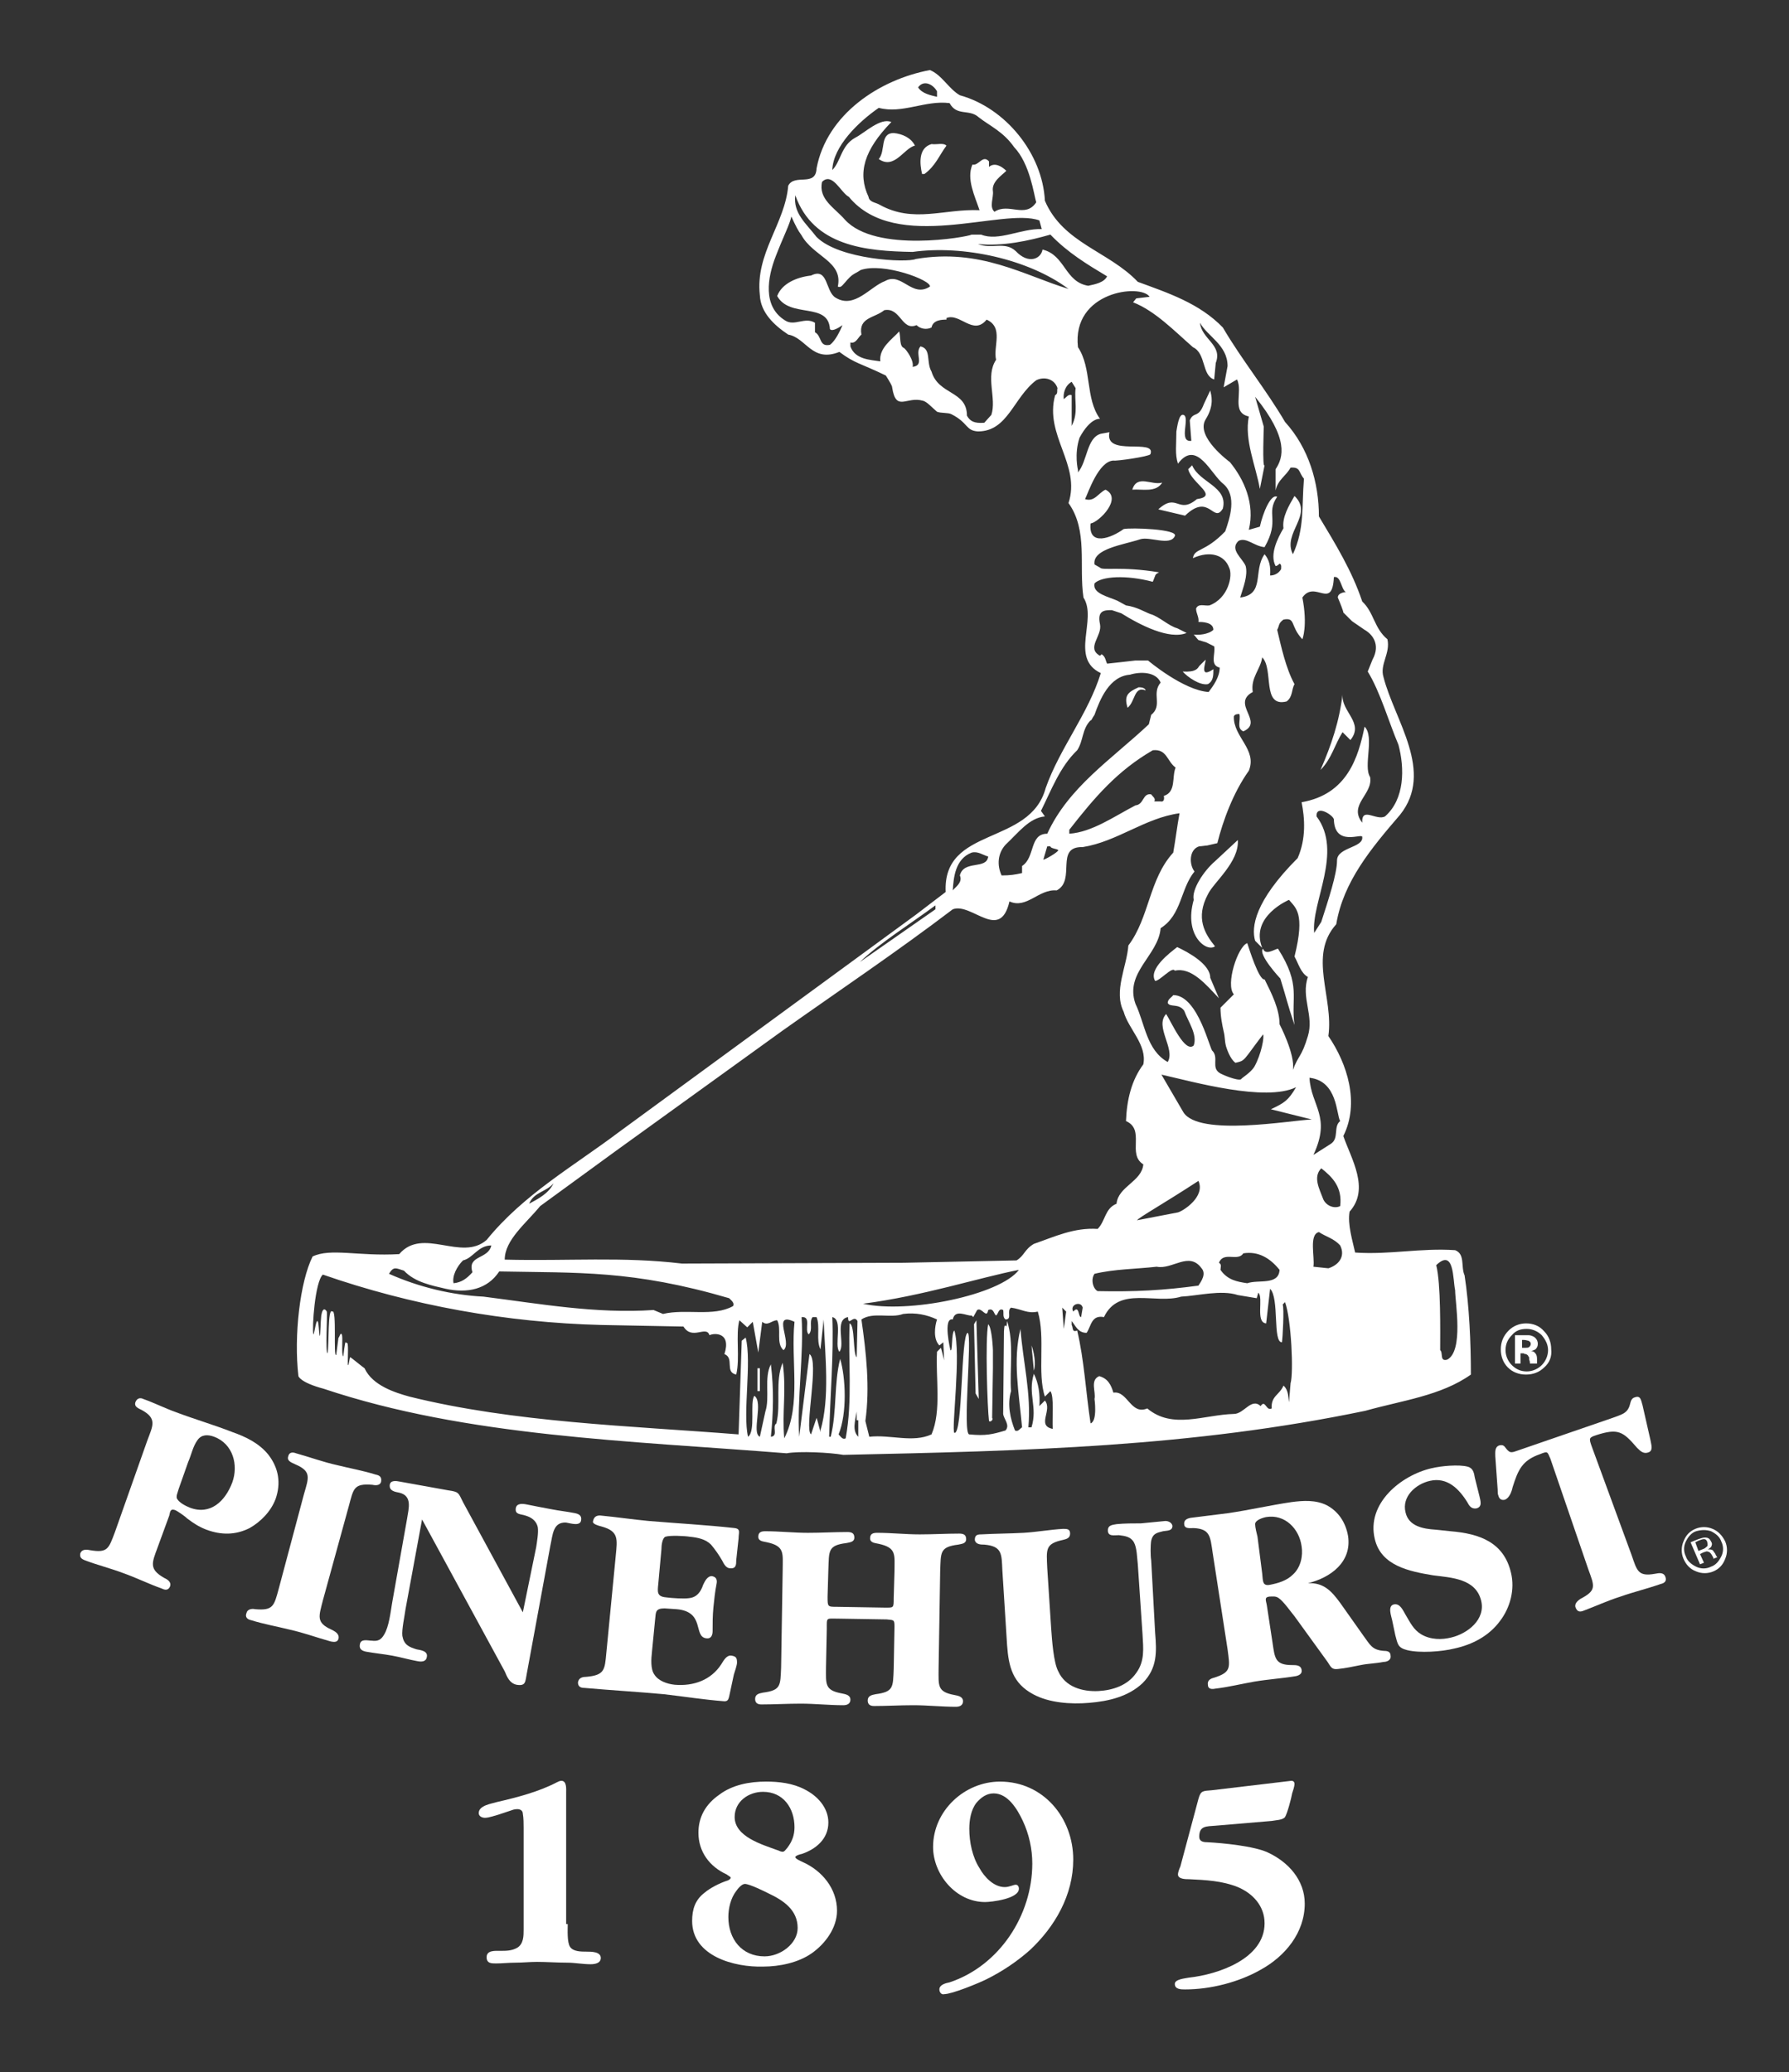 <?xml version="1.0" encoding="UTF-8"?> <!-- Generator: Adobe Illustrator 26.3.1, SVG Export Plug-In . SVG Version: 6.00 Build 0) --> <svg xmlns="http://www.w3.org/2000/svg" xmlns:xlink="http://www.w3.org/1999/xlink" version="1.1" id="Layer_1" x="0px" y="0px" viewBox="0 0 227.2 263.2" style="enable-background:new 0 0 227.2 263.2;" xml:space="preserve"><rect x="0" y="0" width="227.2" height="263.2" fill="#333333" stroke="none"/> <style type="text/css"> .st0{fill:#FFFFFF;} </style> <g> <path class="st0" d="M18.7,183c0.7-1.9,1.3-2.8-0.7-3.9c-0.4-0.2-1-0.4-0.8-1c0.2-0.5,0.6-0.6,1-0.4c1.4,0.5,2.8,1.2,4.2,1.7 c2.4,0.9,4.8,1.6,7.1,2.5c1.7,0.6,3.4,1.4,4.6,2.9c1.3,1.7,1.6,3.6,0.9,5.6c-0.6,1.6-1.9,2.9-3.3,3.7c-1.8,0.9-3.6,0.9-5.5,0.2 c-1-0.4-1.6-0.8-2.4-1.4c-0.3-0.3-1.3-1-1.6-1.1c-0.6-0.2-0.6,0.3-0.7,0.7l-1.5,4.1c-0.7,1.9-1.1,2.7,0.8,3.8 c0.4,0.2,1,0.5,0.8,1.1c-0.2,0.5-0.6,0.5-1,0.3c-1.7-0.6-3.3-1.4-5-2c-1.6-0.6-3.2-1-4.8-1.6c-0.5-0.2-0.7-0.4-0.6-0.9 c0.2-0.5,0.7-0.5,1.2-0.4c2.3,0.4,2.4-0.2,3.2-2.3L18.7,183z M22.7,189.1c-0.1,0.4-0.4,1-0.2,1.3c0.3,0.5,1.1,0.9,1.6,1.1 c2.6,1,4.5-0.8,5.4-3.2c0.8-2.2,0.1-4.9-2.3-5.8c-0.8-0.3-1.6-0.3-2.1,0.4c-0.6,0.8-0.8,1.9-1.2,2.8L22.7,189.1z"></path> <path class="st0" d="M41,203.3c-0.5,2-0.9,2.8,1.1,3.7c0.4,0.2,1,0.5,0.9,1.1c-0.1,0.5-0.5,0.5-1,0.4c-1.8-0.5-3.4-1.1-5.2-1.5 c-1.6-0.4-3.3-0.7-4.9-1.2c-0.5-0.1-0.8-0.4-0.6-0.9c0.1-0.5,0.7-0.6,1.1-0.5c2.3,0.2,2.4-0.4,3-2.6l3.2-12c0.6-2.1,1-2.9-1.1-3.8 c-0.4-0.2-1.1-0.4-0.9-1c0.1-0.5,0.5-0.6,1-0.4c1.8,0.5,3.4,1.1,5.2,1.5c1.6,0.4,3.3,0.7,4.9,1.2c0.5,0.1,0.8,0.3,0.7,0.9 c-0.1,0.5-0.7,0.5-1.1,0.4c-2.4-0.2-2.4,0.5-3,2.7L41,203.3z"></path> <path class="st0" d="M68.1,196.5c0.1-0.7,0.3-1.8,0.2-2.5c-0.2-0.9-0.9-1.3-1.6-1.5c-0.6-0.2-1.3-0.1-1.2-0.9 c0.1-0.7,0.9-0.6,1.4-0.5c1,0.2,2,0.4,3.1,0.6c1,0.2,2,0.3,3,0.5c0.5,0.1,0.9,0.3,0.8,0.9c-0.1,0.8-1.3,0.4-1.9,0.3 c-1.7-0.1-1.7,1.6-2,2.9l-3,16.3c-0.2,1-0.1,1.6-1.3,1.4c-0.9-0.2-1.2-1-1.5-1.7L53.6,193l-2.1,11.4c-0.1,0.8-0.5,2.6-0.4,3.4 c0.2,1.1,0.8,1.4,1.8,1.7c0.5,0.1,1.5,0.2,1.3,1c-0.1,0.6-0.7,0.6-1.2,0.5c-1.1-0.2-2.1-0.5-3.2-0.7c-1.1-0.2-2.2-0.3-3.3-0.5 c-0.5-0.1-0.9-0.3-0.8-0.9c0.1-0.8,1-0.5,1.5-0.5c0.8,0.1,1.2-0.1,1.6-0.8c0.6-1,0.8-2.8,1-4l1.9-10.7c0.2-1.3,0.7-2.9-1-3.3 c-0.5-0.1-1.3-0.2-1.2-1c0.1-0.6,0.8-0.5,1.3-0.4l6.1,1.1c1.4,0.2,1.3,0.3,1.9,1.5l7.6,14L68.1,196.5z"></path> <path class="st0" d="M83.6,201.2c-0.1,1-0.2,1.6,1,1.7c0.7,0.1,2.3,0.2,2.9,0.1c1-0.1,1.5-0.8,1.8-1.7c0.2-0.4,0.5-1.1,1.1-1.1 c0.6,0.1,0.7,0.5,0.6,1c-0.2,1-0.3,2-0.4,3c-0.1,1-0.1,2-0.1,3c0,0.5-0.2,1-0.8,0.9c-1.7-0.2-0.1-3.4-3.8-3.7l-1.5-0.1 c-1.2,0-1.1,0.5-1.2,1.4l-0.4,4.1c-0.1,0.9-0.2,2.2,0.3,2.9c0.5,0.8,1.6,1.2,2.6,1.3c2.4,0.2,4.6-0.6,5.9-2.6 c0.3-0.5,0.7-1.2,1.3-1.1c0.6,0.1,0.7,0.3,0.7,0.9c0,0.3-0.3,1.2-0.4,1.5l-0.6,2.8c-0.1,0.4-0.2,0.6-0.6,0.6 c-2.6-0.2-5.1-0.6-7.7-0.9c-3.3-0.3-6.7-0.5-10.1-0.8c-0.5,0-0.8-0.2-0.8-0.7c0.1-0.6,0.6-0.7,1-0.7c2.4-0.2,2.4-0.9,2.6-3 l1.2-12.4c0.2-2.1,0.4-3.1-1.8-3.7c-0.4-0.1-1.1-0.3-1.1-0.6c0.1-0.6,0.4-0.8,0.9-0.8c2.1,0.2,4.1,0.5,6.2,0.7 c3.6,0.3,7.3,0.5,10.9,0.9c0.8,0.1,0.5,0.6,0.5,1.3l-0.3,2.8c0,0.5,0,1.1-0.8,1c-0.5,0-0.8-0.6-1-1c-0.4-0.7-0.9-1.4-1.4-2 c-0.7-0.7-1.7-0.9-2.7-1c-0.6-0.1-2.5-0.2-3.1,0c-0.4,0.2-0.5,1.1-0.5,1.6L83.6,201.2z"></path> <path class="st0" d="M112.3,204.2c1.2,0,1.2,0.1,1.2-1.2l0.1-3.4c0-2.1,0.3-3-2-3.5c-0.4-0.1-1.1-0.1-1.1-0.7 c0-0.6,0.4-0.7,0.9-0.7c1.8,0,3.6,0.2,5.4,0.2c1.7,0,3.4-0.1,5-0.1c0.5,0,0.9,0.1,0.9,0.7c0,0.6-0.6,0.6-1,0.7 c-2.4,0.3-2.2,1-2.3,3.4l-0.2,12.4c0,2.1-0.2,2.9,2,3.3c0.5,0.1,1.1,0.2,1.1,0.8c0,0.5-0.4,0.7-0.9,0.7c-1.8,0-3.6-0.2-5.4-0.2 c-1.7,0-3.4,0.1-5,0.1c-0.5,0-0.8-0.2-0.8-0.7c0-0.6,0.5-0.7,1-0.8c2.3-0.3,2.2-0.9,2.3-3.2l0.1-5.4c0-0.9-0.1-0.8-1-0.9l-6.2-0.1 c-1.5,0-1.4-0.2-1.4,1.3l-0.1,4.9c0,2.1-0.2,2.9,2,3.3c0.5,0.1,1.1,0.2,1.1,0.8c0,0.5-0.4,0.7-0.9,0.7c-1.8,0-3.6-0.2-5.4-0.2 c-1.7,0-3.4,0.1-5,0.1c-0.5,0-0.8-0.2-0.8-0.7c0-0.6,0.5-0.7,1-0.8c2.3-0.3,2.2-0.9,2.3-3.2l0.2-12.4c0-2.1,0.3-3-2-3.5 c-0.4-0.1-1.1-0.1-1.1-0.7c0-0.6,0.4-0.7,0.9-0.7c1.8,0,3.6,0.2,5.4,0.2c1.7,0,3.4-0.1,5-0.1c0.5,0,0.9,0.1,0.9,0.7 c0,0.6-0.6,0.6-1,0.7c-2.4,0.3-2.2,1-2.3,3.4l-0.1,3.4c0,1.3,0,1.3,1.2,1.3L112.3,204.2z"></path> <path class="st0" d="M146.7,207.4c0.2,2.4,0.3,4.5-1.6,6.4c-1.8,1.7-4.3,2.3-6.8,2.5c-2.3,0.2-5.1,0-7.1-1.1 c-2.6-1.4-3.1-3.5-3.3-6.2l-0.6-9.5c-0.1-2.1,0-3.1-2.3-3.3c-0.4,0-1.1,0-1.2-0.6c0-0.6,0.3-0.7,0.8-0.7c1.8-0.1,3.6-0.1,5.4-0.2 c1.7-0.1,3.3-0.4,5-0.5c0.5,0,0.9,0,0.9,0.6c0,0.6-0.5,0.7-0.9,0.8c-2.3,0.5-2.1,1.2-2,3.6l0.5,7.7c0.1,1.4,0.3,4.3,0.9,5.4 c0.9,2,3.1,2.6,5.1,2.5c1.8-0.1,3.7-0.7,4.8-2.3c1.1-1.5,0.9-3.1,0.8-4.9l-0.6-8.9c-0.1-0.8-0.1-2.1-0.5-2.8 c-0.4-0.7-1.1-0.8-1.9-0.9c-0.6,0-1.4,0.2-1.4-0.6c0-0.7,0.6-0.7,1.1-0.8c1-0.1,2.1-0.1,3.1-0.1c1-0.1,2.1-0.2,3.1-0.3 c0.4,0,0.8,0.2,0.9,0.6c0,0.7-0.7,0.6-1.2,0.7c-0.8,0.2-1.3,0.3-1.5,1.2c-0.1,0.6-0.1,1.9,0,2.5L146.7,207.4z"></path> <path class="st0" d="M173.1,207.7c0.9,1.2,1.1,1.9,2.7,2c0.4,0,0.8,0.1,0.8,0.6c0.1,0.6-0.5,0.8-0.9,0.8c-1,0.2-1.9,0.2-2.9,0.4 c-1,0.2-1.9,0.4-2.9,0.5c-0.8,0.1-0.9-0.3-1.3-0.9l-4.2-5.8c-0.5-0.6-1.4-1.9-2-2.3c-0.4-0.3-0.8-0.2-1.2-0.2 c-0.7,0.1-0.4,0.5-0.3,1.2l0.7,4.6c0.3,2,0.3,2.9,2.5,2.9c0.5,0,1.1,0,1.2,0.6c0.1,0.5-0.3,0.7-0.7,0.8c-1.8,0.3-3.5,0.4-5.3,0.7 c-1.7,0.3-3.3,0.7-5,0.9c-0.5,0.1-0.9,0-0.9-0.5c-0.1-0.6,0.4-0.8,0.8-0.9c2.2-0.7,2-1.3,1.7-3.6l-1.9-12.3c-0.3-2-0.3-3-2.4-3.1 c-0.5,0-1.1,0.1-1.2-0.4c-0.1-0.6,0.3-0.8,0.8-0.9c1.6-0.2,3.2-0.4,4.8-0.6c2.7-0.4,5.3-1,8-1.4c1.5-0.2,3.1-0.3,4.5,0.4 c1.5,0.8,2.4,2.2,2.7,3.9c0.5,3.3-2.2,5.3-5.1,6c2-0.1,3,1,4.1,2.5L173.1,207.7z M160.3,199.9c0.1,0.9,0,1.6,1,1.4 c1-0.2,2.1-0.5,2.9-1.3c1-0.9,1.3-2.4,1.1-3.6c-0.3-2.2-2.1-4.1-4.5-3.7c-0.5,0.1-1.4,0.4-1.4,0.9c0,0.4,0.2,1.2,0.3,1.6 L160.3,199.9z"></path> <path class="st0" d="M187.9,190.1c0.1,0.5,0.4,1.3-0.4,1.5c-0.6,0.1-0.9-0.3-1.1-0.7c-1.1-1.8-2.6-3.3-4.8-2.8 c-1.8,0.4-3.6,2-3.1,4c0.4,1.8,2.3,2.1,3.8,2.2l1.9,0.2c3.7,0.3,6.8,1.4,7.7,5.3c0.5,2.1-0.1,4.4-1.4,6.1c-1.4,1.9-3.5,3-5.8,3.5 c-1.6,0.4-4.4,0.6-6,0.2c-1.2-0.3-1.2-0.8-1.5-1.9l-0.4-1.9c-0.1-0.5-0.6-1.8,0.2-2c0.8-0.2,1.2,0.8,1.5,1.3c0.6,1,1,1.9,2,2.5 c1.2,0.7,2.6,0.7,3.8,0.4c2.1-0.5,4.4-2.3,3.8-4.7c-0.7-2.8-3.8-2.9-6.1-3.2c-3-0.5-6.6-1.2-7.4-4.6c-1.1-4.5,3.3-8.1,7.2-9 c1.2-0.3,3.5-0.5,4.6-0.2c0.7,0.2,0.8,0.8,0.9,1.4L187.9,190.1z"></path> <path class="st0" d="M207.2,197.5c0.7,2,0.8,2.8,3,2.4c0.5-0.1,1.1-0.2,1.3,0.4c0.2,0.5-0.1,0.8-0.6,0.9c-1.7,0.6-3.4,1-5.1,1.6 c-1.6,0.5-3.1,1.2-4.7,1.8c-0.5,0.2-0.8,0.1-1-0.4c-0.2-0.5,0.3-0.9,0.6-1.1c2.1-1.1,1.8-1.6,1-3.8l-4.8-14c-0.4-0.9-0.3-1-1.3-0.6 c-2.3,0.8-2.8,2-3.5,4.2c-0.1,0.5-0.4,1.4-1,1.6c-0.4,0.1-0.7-0.1-0.8-0.5c-0.1-0.2-0.1-0.5-0.1-0.8l-0.3-4.2 c0-0.5-0.1-1.2,0.5-1.4c0.4-0.1,0.6,0,0.8,0.3c0.6,0.8,0.8,0.6,1.7,0.3l11.9-4.1c1-0.4,1.9-0.5,2.2-1.7c0.1-0.4,0.2-0.8,0.6-0.9 c0.8-0.3,0.8,0.4,1,1l1,4.4c0.1,0.6,0.4,1.4-0.3,1.6c-0.6,0.2-1-0.2-1.4-0.6c-1.8-2.1-2.4-2.5-5.2-1.6c-0.9,0.3-0.9,0.4-0.6,1.3 L207.2,197.5z"></path> <path class="st0" d="M217.3,194.5c0.6,0.3,1.1,0.7,1.3,1.3c0.3,0.6,0.3,1.3,0,1.9c-0.3,0.6-0.7,1.1-1.3,1.3c-0.6,0.3-1.3,0.3-1.9,0 c-0.6-0.3-1.1-0.7-1.3-1.3c-0.3-0.6-0.3-1.3,0-1.9c0.3-0.6,0.7-1.1,1.3-1.3C216.1,194.3,216.7,194.3,217.3,194.5z M217.5,194.2 c-0.7-0.3-1.5-0.3-2.2,0c-0.7,0.3-1.2,0.8-1.5,1.6c-0.3,0.7-0.3,1.5,0,2.2c0.3,0.7,0.8,1.3,1.6,1.6c0.7,0.3,1.5,0.3,2.2,0 c0.7-0.3,1.2-0.8,1.5-1.6c0.3-0.7,0.3-1.5,0-2.2C218.7,195,218.2,194.5,217.5,194.2z M216.7,196.5c-0.1,0.1-0.2,0.2-0.5,0.3 l-0.5,0.2l-0.4-1.1l0.4-0.2c0.3-0.1,0.5-0.2,0.7-0.2c0.2,0,0.3,0.1,0.4,0.3C216.9,196.2,216.9,196.4,216.7,196.5z M215.9,198.7 l0.5-0.2l-0.5-1.1l0.4-0.2c0.3-0.1,0.5-0.2,0.6-0.1c0.2,0,0.4,0.2,0.6,0.6l0.1,0.2l0,0.1c0,0,0,0,0,0c0,0,0,0,0,0l0.5-0.2l0,0 c0,0-0.1-0.1-0.1-0.1c0-0.1-0.1-0.1-0.1-0.2l-0.1-0.2c-0.1-0.1-0.2-0.3-0.3-0.4c-0.2-0.1-0.4-0.1-0.6-0.1c0.2-0.1,0.3-0.2,0.4-0.3 c0.1-0.2,0.2-0.4,0-0.7c-0.2-0.4-0.4-0.5-0.8-0.5c-0.2,0-0.5,0.1-0.8,0.2l-1,0.4L215.9,198.7z"></path> <path class="st0" d="M72.1,244.4c0,0.7-0.1,2.3,0.3,2.9c0.4,0.6,1.4,0.6,2.1,0.6c0.6,0,1.8,0,1.8,0.8c0,0.7-0.8,0.8-1.3,0.8 c-1,0-2-0.2-3-0.2c-1.3,0-2.6-0.1-3.8-0.1c-0.9,0-1.8,0.1-2.7,0.1c-0.9,0-1.7,0.1-2.5,0.1c-0.6,0-1.2,0-1.2-0.8 c0-0.9,1.1-0.8,1.7-0.8c0.8,0,1.5,0,2.2-0.4c0.8-0.5,0.8-1.5,0.8-2.3v-12.9c0-0.5,0-1.3-0.1-1.8c0-0.4-0.3-0.6-0.7-0.6 c-0.4,0-0.6,0.1-0.9,0.2l-1.5,0.5c-0.4,0.1-1.2,0.4-1.7,0.4c-0.4,0-0.8-0.2-0.8-0.6c0-1,1.7-1.2,2.3-1.4c2.6-0.6,5.3-1.3,7.6-2.5 c0.2-0.1,0.4-0.2,0.6-0.2c0.7,0,0.6,1.1,0.6,1.5V244.4z"></path> <path class="st0" d="M87.9,244c0-1.5,0.4-2.7,1.6-3.6c0.7-0.6,1.9-1.2,2.8-1.5c0.1,0,0.5-0.2,0.5-0.4c0-0.1-0.4-0.3-0.5-0.4 c-2.2-1-3.6-2.9-3.6-5.3c0-2,0.9-3.6,2.6-4.8c1.7-1.3,3.9-1.7,6-1.7c1.6,0,3.4,0.2,4.9,1c1.6,0.8,3,2.3,3,4.2c0,2.1-1.6,3.4-3.4,4 c-0.1,0-0.8,0.2-0.8,0.4c0,0.2,0.7,0.5,0.9,0.6c2.5,1.1,4.4,3.4,4.4,6.2c0,2.2-1.5,4.2-3.2,5.4c-1.7,1.2-4.1,1.7-6.2,1.7 C93.3,249.9,87.9,248.5,87.9,244z M101.3,244.9c0-2.3-1.8-3.5-3.7-4.4c-0.4-0.2-2.4-1.2-3-1.2c-0.4,0-0.9,0.6-1.1,0.9 c-0.7,0.9-1,2.2-1,3.3c0,2.8,1.7,5,4.6,5C99.1,248.5,101.3,246.9,101.3,244.9z M100,234.7c0.6-0.8,0.9-1.6,0.9-2.6 c0-2.4-1.4-4.5-4-4.5c-1.8,0-3.6,1.2-3.6,3.2c0,2.5,3.5,3.5,5.4,4.2c0.1,0,0.4,0.2,0.6,0.2C99.6,235.3,99.8,234.9,100,234.7z"></path> <path class="st0" d="M119.3,252.7c0-0.6,0.8-0.8,1.3-0.9c6.3-2.1,10.5-8.5,10.5-15.1c0-1.8-0.4-3.7-1.2-5.4 c-0.7-1.5-1.9-3.5-3.7-3.5c-0.9,0-1.6,0.5-2.2,1.2c-0.7,0.9-0.9,2.2-0.9,3.3c0,1.7,0.4,3.6,1.3,5c0.6,1.1,1.8,2.4,3.2,2.4 c0.6,0,1.1-0.3,1.4-0.3c0.3,0,0.4,0.3,0.4,0.5c0,1.3-3.5,1.7-4.3,1.7c-3.7,0-6.6-3.5-6.6-7c0-4.6,4-8.3,8.5-8.3 c5.5,0,9.3,4.6,9.3,9.9c0,4.5-2.3,8.5-5.5,11.5c-1.7,1.5-3.5,2.7-5.5,3.7c-1,0.5-4.4,1.9-5.4,1.9 C119.6,253.4,119.3,253.1,119.3,252.7z"></path> <path class="st0" d="M154.4,231.9c-1.2,0.1-2.1,0-2.1,1.4c0,0.6,0.5,0.7,1,0.7c2,0.1,6,0.5,7.7,1.3c2.6,1.2,4.7,3.5,4.7,6.5 c0,3.7-2.5,6.7-5.6,8.4c-2.8,1.6-6.4,2.5-9.6,2.5c-0.5,0-1.3,0-1.3-0.7c0-0.6,1.3-0.7,1.8-0.8c3.7-0.4,9.6-2.4,9.6-6.9 c0-2.2-1.5-3.8-3.4-4.6c-2-0.8-4.1-0.9-6.2-1c-0.4,0-1.4,0-1.4-0.6c0-0.3,0.2-0.8,0.3-1l2.3-8.6c0.3-1.1,0.6-1,1.7-1.1l10.1-1.2 c0.3,0,0.4,0.2,0.4,0.4c0,0.3-0.2,0.9-0.3,1.2c-0.1,0.6-0.6,2.5-0.9,3c-0.3,0.4-1.2,0.4-1.7,0.5L154.4,231.9z"></path> <g> <path class="st0" d="M111.6,20.2c2,1.4,3.2-1.4,4.6-1.7c-0.5-1-1.6-1.5-2.7-1.6C111.7,16.9,112.5,19.2,111.6,20.2z"></path> <path class="st0" d="M117.4,22.1c1.4-1,1.9-2.4,2.8-3.6c-0.4-0.4-1.2-0.1-1.9-0.2c-1.7,0.5-1.5,2.5-1.2,3.8H117.4z"></path> <path class="st0" d="M154.3,109.4c-1.4,1.2-3,3.6-2.7,4.9c-1.3,4.6,1.7,6.7,2.7,5.9c-1.3-1.6-2.5-3.6-0.9-6.6 c0.7-1.5,4-4.1,3.8-6.9L154.3,109.4z"></path> <path class="st0" d="M171.5,94c1.8-2.2-1.2-3.6-1-5.8c-0.4,3.4-1.4,6.4-2.8,9.6c1.4-1.4,1.8-3.2,2.8-4.8L171.5,94z"></path> <path class="st0" d="M149.5,120.3c-0.9,0.7-3.7,2.8-2.8,4.3c0.6,0,2.2-1.9,2.5-1.3c2.1-0.5,4,1.8,5.6,3.5l-1.1-2.6 C153.7,122.5,151,121,149.5,120.3z"></path> <path class="st0" d="M164.4,130.2c-0.5-3.5,0.9-5-2.1-9.7c-0.5,0.1-1.6,0.9-1.9,0c-0.7,0.7,2.2,3.8,2.2,3.8 C163.5,127.2,163.4,127.2,164.4,130.2z"></path> <polygon class="st0" points="123.7,168.2 123.9,177 124.3,177.7 124,167.7 "></polygon> <path class="st0" d="M131.3,174.1c0.3-0.9,0-2.4-0.3-3.2L131.3,174.1z"></path> <rect x="96.2" y="173.8" class="st0" width="0.3" height="2.9"></rect> <path class="st0" d="M170.6,77.8L170.6,77.8C170.6,77.8,170.6,77.8,170.6,77.8z"></path> <path class="st0" d="M186,162c-0.5-1.1,0.1-2.7-1.2-3.2c-4.4-0.3-8.3,0.6-12.7,0.3c-0.3-1.4-1-3.6-0.7-5.2 c2.6-2.9,0.2-6.7-0.8-9.6c2.1-4.2,0.5-9.2-1.9-12.7c0.7-4.9-2.6-10.2,1-14.2c0.9-5.4,4.4-9.6,8.1-13.9c4.4-5.5-0.7-12-2.1-17.5 c-0.5-1.6,0.9-3,0.5-4.8c-1.7-1.4-1.7-3.4-3.2-4.8c-1.3-3.9-3.4-7.3-5.5-10.8c0-4.3-1.3-8.7-4.3-12c-2.4-4.1-5.5-7.9-7.9-12 c-3-3.1-7-4.4-10.8-5.8c-3.7-3.9-9.5-4.9-11.8-10.3c-0.3-6-5-11.8-10.8-13.4c-1.4-0.8-2.3-2.6-3.8-3.2 c-6.4,1.2-13.1,5.6-14.4,12.5c-0.1,2.4-2.8,0.6-3.6,2.2c-0.4,4.8-4.2,8.6-3.6,13.9c0.1,2.2,1.8,3.8,3.6,5c2.3,0.4,3,3.6,6.5,2.2 c2,1.5,2.6,1.4,5.9,3c0.5,0.8,0.8,1.3,0.8,1.5c0.5,3.2,1.8,1.1,3.9,1.7c0.5,0.1,1.2,0.9,1.8,1.4c0.5,0.2,1.4,0.1,1.8,0.3 c2.2,1.1,1.8,2.1,3.4,2.2c3.8,0,4.5-4.3,7.4-6.5c1-0.5,2.3-0.2,2.7,1c-0.1,0.3,0.1,0.7-0.3,0.9c-1.4,5.1,3.3,8.8,1.7,13.7 c2.5,3.5,1.3,8,1.9,12c1.8,2.8-1.8,7.7,2.2,9.6c-1.6,5.2-5.2,9.5-7,14.6c-2,7.4-13.1,4.8-12.7,13.2l-3.8,2.9l-37.7,27.6 c-5.7,4.3-12.1,7.9-16.8,13.7c-3.2,2.8-8.1-1.7-11.1,1.8c-5.2,0.3-8.7-0.8-11,0.3c-1.6,3.2-2.4,10.1-1.8,15.2c0,0,0.2,0.8,3.2,1.6 c18.2,6.1,38.8,6.6,58.8,8.2c1.6-0.3,5.5-0.1,7.2,0.2c23.2-0.5,44.2-1,66.3-5.6c4.6-1.3,9.6-1.9,13.4-4.6 C186.8,170.6,186.6,165.9,186,162z M170.2,142.4c-0.9,0.7-0.1,2.2-1.2,2.9l-2.2,1.4c2.3-4.9-0.3-6.2-0.5-9.8 C169.9,137.3,169.7,141.6,170.2,142.4z M170.2,153.2c-0.8,0.4-1.9-0.1-2.2-1c-0.4-1.1-1.3-2.7-0.2-3.8 C169.2,149.5,170.5,150.8,170.2,153.2z M169.8,109.3c0,1.7-1.1,5-2,7.8l-0.9,1.4c-0.4-3.9,3.7-10.3,0.3-14.8 c-0.1-1.6,2.2-0.1,2.2,0.4c0.1,3.5,3.6,1.7,3.6,2.2C173.2,107.7,169.8,107.6,169.8,109.3z M169.4,73.3c0.9-0.2,0.9,1.5,1.5,1.9 c0,0,0,0,0.1,0c-0.2,0-1.1,0.1-1.1,0.7c0.3,0.7,0.7,1.7,0.7,1.9l1.1,1.1l1.6,1.1c0.9,0.5,2.1,1.8,1,3.8l-0.6,1.5 c1.6,2.6,2.7,6.5,3.9,9.3c0.8,3,0.8,6.9-1.7,9.1c-1.1,0.6-3-1.3-2.9,0.8c-1.8-2.3,1.4-3.6,1-5.8c-0.9-1.4,0.6-5.1-0.7-6.4 c-0.8,3.9-2.2,8.6-8,9.6c0.4,2,0.6,4.6-0.5,7.1c-5.5,5.5-5.9,8.8-5.4,10.5l0.9,0.9c-1.6-4,3.4-6.1,3.4-6.1c0.8,1,2.1,1.6,0.7,7.2 c0.5,0.9,0.8,2.1,1.7,2.6c-0.9,2.6,0.8,4.9,0,7.5c-0.8,2.7-1.2,2.4-1.9,4.3c0.3-2-1.7-5.8-1.7-5.8c0-1.9-1-3.9-1.9-5.7 c-0.7,0.2-2-4-2.2-4.6c-1.2,0.4-2.8,5.3-1.7,6.5L155,128c0,1.1,0.2,2.1,0.4,3c0.2,0.8,0.1,1.1,0.3,1.9c0.1,0.3,0.5,1.6,1.2,2.1 c1.3-0.3,0.9-0.2,3.5-3.6c0.2,0.2-0.2,2.5-1.1,4.1c-0.5,0.8-1.6,1.4-1.7,1.6c-0.5,0.2-2.4-0.6-2.7-0.8c-1.1-0.7-0.1-1.9-0.9-2.8 c-0.3,0.1-1.8-7.1-5-7.1c-0.2,0.3-0.7,0.5-0.7,1c0.3,0.6,1.4,0,2.1,1c0.5,1.4,1.7,3,1.2,4.4c-1.1,1-2.8-2.9-3.5-4 c-1.5,1.6,1.2,4.4,0.2,6.1c-2.7-1.5-2.9-4.9-4.1-7.4c-1.4-4,2.9-6.1,3.2-9.6c2.7-1.7,2.5-5,4.3-7.2c-0.7-0.9-0.7-2.8,0.6-3.2 c0.3,0,0.8-0.1,1-0.1l1.3-0.3c0.7-2.8,2-6.4,4-9.2c1.1-2.7-2-4.3-1.9-6.9c0.1-0.3,0.5-0.3,0.7-0.3c0.2,0.8-0.4,1.8,0.5,2.2 c2.7-1.2-1.6-3.5,1.2-5c-0.3-1.8,1-2.9,1.2-4.4c1.5,1.5-0.1,6.4,3.1,5.6c0.8-0.6,0.6-1.5,1-2.2c-1.1-2-1.7-4.8-2.2-6.9 c0.3-0.5,0.1-0.8,0.8-1.3c1.6-0.3,0.8,0.8,2.4,2.5c0,0,0.7-1.7,0-5.3C167,73.6,169.2,77.6,169.4,73.3z M149.6,154l-5.2,1 c0.3-0.4,3.2-2,7.8-5C153.1,152,150.3,153.8,149.6,154z M152.6,161.1c0.6,0.7,0,1.6-0.4,2.2c-4.4,0.6-8.1,0.8-12.8,0.7 c-0.6-0.3-0.9-1.5-0.4-2.2c2.5-0.6,5.2-0.6,7.9-0.9C148.9,161.3,151,158.9,152.6,161.1z M133.4,29.8c2.2,2.3,4.7,3.8,7.2,5.3 c-0.4,0.8-1.5,1-2.4,1.2c-3-0.5-2.9-3.9-5.8-4.6c-0.2,1.2-1.8,1.9-3.4,0.2c-1.4-1.3-3-0.2-4.8-0.9 C127.4,31.3,130.6,30.6,133.4,29.8z M119,11.6v0.7c-0.8-0.2-1.9-0.4-2.4-1.2C117.3,10.1,118.5,10.7,119,11.6z M111.6,13.7 c3,0.8,5.9-1,9-0.6c0.9,1.7,2.5,0.7,3.7,1.8c1.4,1.1,3.1,1.8,4.5,3.8c2,2.1,2.5,6,2.8,7c-1.4,2.1-3.5,0-5.3,1.2 c-0.7-0.6-0.1-1.8-0.2-2.6c-0.2-1.2,1.1-2,1.7-2.6c-0.6-0.6-1.5-1.1-2.2-0.5v-0.7c-0.8-0.9-1.3,0.6-2.1,0.4 c-0.8,1.8,0.3,4,0.9,5.8c-4.5-0.2-8.4,1.7-12.7-0.7c-0.5-0.3-1.3-0.3-1.4-1c-1.4-3-0.6-5.9,2.9-9.5c-1.4-0.6-3.4,1.4-4.6,2 c-1.8,1-1.8,3-2.9,4.1C105.8,18.6,109,15.5,111.6,13.7z M104.4,23.1c1.3-1.3,2.4,1.4,3.4,1.9c6,7.3,19.6,1.3,24.2,3l0.3,1.1 c-2.6-0.1-5.5,1.6-7.7,0.7h-1.2c-0.5,0.3-12.2,2.4-16.1-1.9C106,26.4,103.9,25.3,104.4,23.1z M105.4,41.8c0.3,0.4,1.3-0.3,1.6-0.5 c-0.3,0.7-0.9,2-1.6,2.5c-1.4,0.3-1-1.1-1.9-1.6V41c-1.3-0.8-2.6,0.5-3.8-0.3c-2.9-1.8-2.2-5.5-1.2-8.1c1-2.6,1.8-4.1,2-5.1 c0.6,1.3,0.8,1.7,1.3,2.4c1.5,2.7,5.3,3.3,4.6,6.5c0.4,0.2,0.6-0.2,0.9-0.5c1-1.2,1.1-1,2-1.6c2.9-1,9,1.3,8.8,2.1 c-2.3,1.5-3.6-1.9-5.7-0.7c-1.9,0.7-3.9,3.6-6.3,2.1c-1.3-0.8-0.9-3.9-3.1-2.8c-1.8,0.2-3.7,1-4.3,2.6 C100.3,40.5,105.2,38.3,105.4,41.8z M126.5,45.7c-1.4,2.1,0.1,4.9-0.6,7l-0.9,1c-1.3,0.1-1.8-0.2-2.2-0.9c0-3.2-3.6-2.6-4.5-5.6 c-0.7-1.2,0-2.9-1.4-3.2c-0.8,0.9,0.6,2.4-1,2.6c0.2-0.8-0.8-2.2-1.1-2.4c-0.6-0.2-0.4-1.4-0.6-2.1c-0.9,1-2.6,2.1-2.4,3.8 c-1.2-0.2-3.2-0.2-3.8-1.9v-0.5c0.7,0.2,1-0.7,1.4-1c-0.4-2.2,1.7-2.1,2.9-3.1c2.1-0.4,2.2,2.7,4.1,1.9c0.5,0.5,1.3,0.6,1.9,0.3 c0.2-1,1.4-1,1.9-1v-0.2c1.7-0.7,3.4,2.3,5.1,0.2C127.5,41.6,126.1,44,126.5,45.7z M116.3,32.9c-1.1,0.5-9.7,0.1-12.6-2.8 c-1.3-1.7-3-3-2.7-5.3c2.3,6.5,9,7.1,14.9,7.2c6.4-0.9,14.7,0.9,19.8,4.7C130.1,35,124.5,31.5,116.3,32.9z M136.1,54.1 c0-1.3,0-2.9,0-3.9c-0.4-0.2-0.7,0.3-1,0.5c-0.1-0.6,0.1-1.7,1-2.2l0.5,0.8C136.4,50.9,137,52.4,136.1,54.1z M139.7,79.3 c-0.4-1.8,0.6-1.8,1.5-1.8l1.2,0.4c2.4,1.5,6.1,3.4,8.3,2.5l-1.2-0.6c-1.1-0.3-2.3-1.5-3.4-1.8c-0.8-0.3-1.7-0.9-3.1-1.1l-1.1-0.6 c-1.1-0.5-3.2-0.9-2.9-2.2c0.9-0.9,4-1.1,7.4-0.2c0.4-0.9,0.2-0.9,0.8-1.2c-4.8-0.8-7.2-0.2-7.5-0.6l-0.7-0.4 c-0.3-2,3.7-2.5,5.8-3.2c1.2-0.4,3.8,0.9,4.4-0.4c0.5-0.9-5.6-1.1-6.5-0.9c-1.5,1.1-4.5,2.3-4.2-0.7c1.1-0.2,4.1-3.2,1.9-4.3 c-0.9,0.4-1.4,1.6-2.6,1.2c0.4-0.8,1.7-4.8,3.6-4.9c0.3,0.1,4.5-0.5,4.7-0.8c0.8-2.1-5.9,0.4-5.2-2.8l-1.1,0.2 c-1.8,0.5-1.7,3.5-2.9,4.9v-0.3c0,0-0.5-2,0.2-4.1c1.4-2.6,2.6-2.4,2.6-2.4c-1.9-2.6-1-6.4-2.8-9.1c-0.8-7.1,8-8.1,9.1-6.4 l-1.7,0.2l-0.4,0.5c2.8,1.1,5.2,3.6,7.6,5.7c1.7,0.8,1.1,3.6,2.7,4.1l0.2-2.1c0.9-2.3-1.8-3-2-5.1c0.9,1.7,3.5,2.8,3.5,5.5 l-0.5,2.7l1.7-1c0.8,1.6-0.8,4.2,1.5,4.7c-0.6,3,0.9,6.3,1.4,9.2l0.6-3c-0.3,0.5-0.1-4.9-0.1-4.9l-1.1-3.8 c4.3,5.3,3.6,7.7,2.6,9.2l0,2.7c0.3-1.4,1.3-1.8,1.9-2.9c1.3-0.1,1,0.6,1.7,1.4c-0.3,3.7,0.1,6.3-1.4,9.6c-1.4-2.7,2.7-5,0.2-7.4 c-0.7,1.2-1.6,2.7-1.4,4.1c-0.7,1.2-1.8,3.3-1,4.8c0.2,0,0.4-0.2,0.5-0.3c0.3,0.1,0.2,0.5,0.2,0.7c-0.3,0.5-0.8,0.8-1.4,0.8 c0.1-1.1-0.1-2-0.7-2.7c-1.5,2.1,0.1,5.1-3.1,5.5c0.4-1.3,1-2.8,0.7-4c-0.4-1-2.1-2.1-0.9-3.2c1-0.5,2,0.7,3.3,0.8 c2-3.5,0.1-4.2,1.6-6.4c-0.8-0.4-1.8,2-2.2,3.8l-1.4,0.4c0.8-3.3-0.6-6.4-2.4-8.6c0,0-4.4-3.2-3.1-5.4c1.2-1.9,0.7-3.2,0.6-3.7 l-0.8,1.7c-0.7,1.9-1.3,0.9-1.8,2.1l0.2,2.6c-1.7,0.2-0.1-3-1-3.3c-0.6-0.2-0.8,1.6-0.9,2.1c0,1.7-0.2,2.9,0.2,4.1 c2.4-3.2,4.2,1.4,5.8,2.6c1.7,1.5,0.8,4.3,0.2,6c-2.6,2.7-3.9,2.1-4.1,3.4c2.2-1,4-0.4,4.6,1.2c0.5,1-0.1,3.9-2.5,4.8 c-0.6,0.1-1.4-0.3-1.7,0.4c0,0.6,0.4,1.1,0.3,1.7c0.4,0,1.9,0,1.9,1c-0.6,0.6-2,0.7-2.5,0.6c0.2,0.2,0.4,0.5,0.6,0.7l1,0.3l1,0.5 c0.2,0.9-0.6,2.4,0.7,2.7c0,1.2-0.8,2.3-1.4,3.1c-3.2-0.2-7.7-4-7.7-4h-1.6c-1.6,0.2-1.9,0.2-3.6,0.4c-0.2-0.4-0.2-0.9-0.7-1.2 l-0.2,0.2C137.9,82.3,140,80.8,139.7,79.3z M147.4,101.8h-0.8c0.2-0.4-0.2-0.6-0.4-0.9c-1.1-0.2-0.9,1.3-2,1.4 c-2.7,1.4-5.5,3.4-8.4,3.6v-0.5c3.2-4.1,6.1-7.5,10.6-10.1c1.8-0.2,1.8,1.4,2.9,2.2c-0.5,1.2,0.1,3.1-1.5,3.6 C147.9,101.5,147.8,101.9,147.4,101.8z M127.7,107.3c1.7-1.6,3-3.4,5-3.6l-0.5-0.7c1.3-2.6,2.4-5.6,4.6-7.7 c0.8-1.2,0.6-2.7,1.7-3.8c0.1,0.1,0.2-0.3,0.5-0.7c0.7-2,1.9-4.9,4.5-5.1c1.3-0.4,3.3-0.4,3.9,1c-1.2,1.4,0.3,2.9-1.2,4.1 l-0.3,1.2c-4.8,4.5-10.2,8-12.9,13.9c-2.3,0-1.5,3-3.2,4.1v0.9c-0.9,0.2-1.5,0.3-2.6,0.3C126.6,109.9,126.7,108.4,127.7,107.3z M134.4,108c-0.1,0.3-1.7,1.2-1.9,1.2l0.5-1.7h0.4C133.4,107.8,134.3,107.8,134.4,108z M123.4,108.3c0.8-0.2,1.4,0.3,2.1,0.5 c-0.2,1.7-3.1,0.4-3.6,2.4c0.4,0.9-0.6,1.5-0.9,1.9C121.1,111.5,121.3,109.1,123.4,108.3z M118.8,115v0.5l-9.6,6.7 C111.7,119.8,115.7,117.3,118.8,115z M70.3,150.3c-0.6,1.3-2,2-3.1,2.6C67.8,151.4,69.4,151.4,70.3,150.3z M68.6,153.2l9.6-7 l21.2-15.3c7.2-5.1,14.5-10,21.6-15.4c2.4-0.9,6,4.2,7.2-1c2.2,1,3.7-1.6,6-1.4c2.5-1.3-0.3-5.6,3.3-5.5c4.4-0.7,7.9-3.7,12.3-4.3 c-0.3,1.6-0.5,3.3-0.8,5c-3.1,3.4-3,8.2-5.7,11.8c-0.2,2.7-1.9,5.8-0.6,8.4c0.6,2.2,3,4.2,2.5,6.7c-1.5,2-2.1,4.5-2.2,7.2 c2.5,1.1,0.1,4.2,2.2,5.5c-0.2,2.2-3.2,2.8-3.4,5c-1.5,0.6-1.4,2.2-2.4,3.2c-3-0.2-5.5,1-8.1,1.9c-1.2,0.7-1.2,1.5-2.2,2.1 l-14.3,0.3l-28.2,0.1c-7.5-0.9-14.4-0.3-22.5-0.5C64.1,157.5,66.8,155.4,68.6,153.2z M137.5,166.1l-0.2,1.2c-0.4,0-0.2-1.6-1-0.7 C135.8,165.7,137.3,165.2,137.5,166.1z M129.4,161.3c-2.4,3.2-14.1,5.6-19.8,4.3C117.3,164.6,124.3,162.3,129.4,161.3z M58.8,160.1c1.3-0.3,1.9-1.9,3.6-1.9c-0.4,1.8-3.1,1.2-2.4,3.4c-0.7,0.8-1.4,1.3-2.4,1.4C57.4,162.1,58,160.9,58.8,160.1z M51.3,161.4c1.4,1.5,3.6,1.9,5.3,2.3c2.7,0.6,5.3,0.1,6.8-2.2c10,0.2,16.9-0.2,29.2,3.4c0.3,0.3,0.7,0.6,0.5,1 c-2.5,1.4-6,0.3-8.9,1l-1.2-0.5c-7.3,0.5-14.5-0.8-21.6-1.7c-4-0.2-8.2-1.2-12-2.9C50,160.8,50.3,161.1,51.3,161.4z M99.6,182.7 c-0.3-3.4,0.3-6-0.2-9.6c-1,2.3-0.2,5.3-0.8,7.7c-0.6,0.4,0.3,1.6-0.7,1.7c0.3-2.9,0.4-6,0-9.2c-0.9,1.7-0.1,4.2-0.7,6l-0.7,3.2 c-1.1-0.5,0.5-4.4-0.7-5.2c-0.6,0.8,0.2,4.5-0.8,5.2c-0.7-3,0.5-9.5-0.3-12.6l-0.5,0.4l-0.4,11.9c-13.9-1.1-28.5-1.5-41.8-4.8 c-1.8-0.5-4.7-1.4-5.7-3.6c-0.3-0.2-1.5-1.2-1.8-1.4c-0.1-0.1-0.2,1.1-0.3,1c-0.1-0.1,0.1-2.7-0.1-2.8c-0.3-0.1,0,0-0.2-0.1 c-0.1-0.1-0.3,1.8-0.3,1.8c-0.3-0.3,0-2.5-0.2-2.8c-0.2-0.4-0.4,0.8-0.4,0.3l-0.3,2.3c-0.4,0.4,0.1-5.9-0.5-5.5 c-0.6-0.6-0.4,4.3-0.6,5.3c-0.3-0.1,0-5-0.1-5.3c-0.1-0.2-0.5-0.7-0.7,0.5c-0.1,0.8-0.1,2.6-0.2,2.6c-0.1-0.2-0.1-1.9-0.3-1.9 c-0.2,0-0.4,1.8-0.5,1.7c-0.2-0.8,0.2-6.7,1.2-7.6c11.2,3.9,23.3,6.1,35.4,6.4l10.4,0.2c1.1,1.8,2.9-0.2,3.3,1.1 c0.6-0.3,2.8-0.4,1.9,2.4c1.3,0.5,0,2.3,1.5,2.6c0.5-2.1-0.1-5.1,0.4-6.9l1,0.9l0.7-0.7l0.7,3.9l0.5-3.9c0.7,0.6,1.2-0.2,1.9-0.2 c0.6,1.1-0.2,2.9,0.8,3.8c1.2-0.9-1.6-5,1.4-3.6C100.4,172.8,101.8,178.4,99.6,182.7z M103.7,180.1l-0.7,2.1 c-0.9-0.7,1.1-9.4-0.2-10.2l-1.3,10.5c-0.3-4.7,0.6-10.5,0.3-15.2c1.3-0.1,0.3,1.6,0.9,2.2c0.6-0.6,0-1.6,0.5-2.2h0.5 c0.5,1.2-0.1,2.9,0.5,4.1l0.4-3.8c0.2,4.8,0.8,9.9-0.4,14.1C104.3,182.5,103.9,180.6,103.7,180.1z M109,182.5 c-0.8-0.8-0.4-2-0.2-3.2l0,1.1h0.2l0-0.3V182.5z M108.8,172.4c-0.5-0.4-0.2-4.1-0.9-4.3c-0.2,4.8,0.4,9.7-0.5,14.6 c-0.4,0.2-0.6-0.2-0.9-0.5c1.1-2.7,0.9-7.2,0.2-9.6c-0.8,3.1-0.4,6.7-1.2,9.9h-0.2c0.1-4.8,0.6-10.5,0.4-15.2 c1.4,0.3,0.2,3.6,0.9,4.4c0.8-0.9-0.7-4.1,1.1-4.4c0,1.3,0.7-0.4,1.2,0.5L108.8,172.4z M119.5,171.2l-0.5,0.5 c-0.2,3.2,0.6,7.5-0.7,10.5c-2.4,1.1-5.2,0-7.9,0.3l-0.5-2c0.6-4.3,0.1-8.7-0.5-12.9c1.5-1,3.7-0.1,5.3-0.7c1.6-0.2,3,0.1,4.3,0.7 c-0.3,0.9-0.5,2.5,0.3,3.3l0.5-0.4l0.1,2.3C119.8,172.3,119.6,171.6,119.5,171.2z M132.7,177.9l-0.7,0.7c0.1-1.5-0.1-2.9-0.7-4.1 c-0.8,2.6,0.5,4.2-0.3,6.8h-0.4c0.4-4.2-0.7-8.4-1-12.5c-1,4-0.2,8.1,0.2,12.5c-0.3,0.2-0.5,0.6-0.9,0.4c-0.6-1.5-1-3.3-0.5-5 c-0.2-2.6,0.4-6.2-0.5-8.9c-0.1,1.6-0.3-0.4-0.4,1.3l-0.1,10.5c0.1,0.7,0.9,1.4,0.3,2.1c-1.7,0.5-2.5,0.7-4.6,0.5 c-0.9,0,0.4-12.6-0.2-12.9c-0.9,0.2-0.6,13-1.7,12.7c-0.4-0.4,0.9-10.1,0-13c-0.4,0.3-0.2,2.8-0.5,2.5c0,0-1-4.2,0.3-3.9 c0.3-1.4,1.8-0.4,2.4-0.5l0.2,0.2l0.5-0.9c0.6-0.4,1.2,1.2,1.4,0c0.7-0.3,0.7,0.5,1,0.7c0.3-0.2,0.3-1,0.9-0.7 c0.1,0.4-0.1,0.9,0.3,1.2c0.9,0,0.1-1.1,0.7-1.5c1.4,0.2,2.1,0.8,3.4,0.5c1,3.3-0.1,7.8,0.9,10.8l0.7-0.7c0.5,0.7,0.2,3.5,0.3,4.8 C131.6,181.1,133.7,179.1,132.7,177.9z M135.1,168.8l-0.2-2.7l0.5,0.5L135.1,168.8z M163.9,175.7l-0.2,2.4c-0.1-0.4,0-1.5-0.7-2.1 c-0.5,1.2-1.6,1.3-1.5,2.9c-0.7,0.4-0.8-1.2-1.4-0.3c-1.2-1.1-2.1,1-3.4,1c-3.8,0.1-7.8,2-11-0.7c-2.1,0.9-2.5-2.3-4.3-2 c-0.3-1-0.7-1.8-1.8-2.1c-1.2,0.5-0.4,2-0.6,2.9c0,0,0.4,2.8-0.5,3.1c-0.6-3.9-0.8-8-1.7-11.8c-0.7,0.3-0.5-0.4-0.7-0.7v-0.5 c0.5,0.6,0.8,1.5,1.9,1.5c0.6-0.9,0.6-2.3,2.2-2c1.9-4,6.6-1.6,9.8-2.6c2.1-0.1,5.1-0.9,7.2-0.2l2.4,0.4l0.2-0.7 c0.7,0.6-0.4,3.8,1,3.9l0.5-4.4c1.2,1.2,0.3,6.8,1.5,6.8c0.1-0.5,0.3-4.3,0.1-4.8l0.3-0.3C164,167.6,164.3,174.4,163.9,175.7z M154.8,160.4c0.6-1.5,2.4-0.1,3.1-1.2c1.9-0.3,3.4,0.6,4.6,2.1c-0.1,2-2.7,1.2-4.1,1.7c-1.3-0.2-2.5-0.4-3.4-1.7 C155,161,155.2,160.6,154.8,160.4z M150.3,141.3l-2.8-4.8c4,0.9,13.2,3.5,17.1,1.6c-1,1.7-1.5,2-3.2,2.8l5.2,1.3 C163.9,142.3,152.3,144.4,150.3,141.3z M168.7,161.1l-1.9-0.2c0.2-1.2-0.6-4.1,0.7-4.4c0.9,0.6,1.9,0.8,2.7,1.7 C170.9,159.6,170,160.7,168.7,161.1z M183.8,172.7c-1,0.3-0.5-0.9-0.9-1.2c0-2.4,0.1-8.4-0.5-10.8c2.3-2.2,2.1,1.8,2.4,3.2 C184.8,165.4,185.9,171.6,183.8,172.7z"></path> <path class="st0" d="M145.5,87.7c-0.1-0.4-0.7-0.4-0.9-0.4c-1.3,0.6-1.9,1-1.4,2.6C144.2,89.1,144,87.1,145.5,87.7z"></path> <path class="st0" d="M153.4,86.9c0.7-0.4,0.7-1.1,0.7-1.9c-1.9,1.3-0.9-0.9-1-1.2l-0.8,0.8c-0.2,0.3-0.4,0.8-2.1,0.7 C150.8,86,152.4,87.1,153.4,86.9z"></path> <path class="st0" d="M155.3,64.6c0.7-2.8-3-3.3-3.9-5.5l-0.5,0.5c0.4,1.8,4,3.4,1.1,3.8c-2.4,2-2.5-0.9-4.9,1.3l3.4,0.8 C153.6,62.5,154.1,66.6,155.3,64.6z"></path> <path class="st0" d="M147.6,61.3c-1.3,0.4-3.2-1.1-3.8,0.9C145.1,62.1,146.8,62.6,147.6,61.3z"></path> <path class="st0" d="M125.6,180.5c0.2,0.2,0.6-0.2,0.4-0.4l0.1-6.3l0-2.3c0,0-0.1-2.8-0.6-3.3 C125.1,170.1,125.4,178.9,125.6,180.5z"></path> </g> <g> <path class="st0" d="M196.1,173.7c-0.6,0.6-1.4,0.9-2.3,0.9c-0.9,0-1.7-0.3-2.3-0.9c-0.6-0.6-0.9-1.4-0.9-2.3c0-0.9,0.3-1.7,1-2.4 c0.6-0.6,1.4-0.9,2.2-0.9c0.9,0,1.7,0.3,2.3,1c0.6,0.6,0.9,1.4,0.9,2.3C197.1,172.3,196.8,173.1,196.1,173.7z M192,169.6 c-0.5,0.5-0.8,1.1-0.8,1.9c0,0.7,0.3,1.4,0.8,1.9c0.5,0.5,1.1,0.8,1.9,0.8c0.7,0,1.4-0.3,1.9-0.8c0.5-0.5,0.8-1.2,0.8-1.9 c0-0.7-0.3-1.3-0.8-1.9c-0.5-0.5-1.2-0.8-1.9-0.8C193.1,168.8,192.5,169,192,169.6z M192.4,173.2v-3.6c0.2,0,0.6,0,1,0 c0.4,0,0.7,0,0.7,0c0.3,0,0.5,0.1,0.7,0.2c0.3,0.2,0.5,0.5,0.5,0.9c0,0.3-0.1,0.5-0.3,0.7c-0.2,0.1-0.4,0.2-0.6,0.2 c0.2,0,0.4,0.1,0.5,0.2c0.2,0.2,0.3,0.4,0.3,0.8v0.3c0,0,0,0.1,0,0.1c0,0,0,0.1,0,0.1l0,0.1h-0.9c0-0.1,0-0.3-0.1-0.5 c0-0.2,0-0.4-0.1-0.4c0-0.1-0.1-0.2-0.3-0.3c-0.1,0-0.2,0-0.3-0.1l-0.2,0h-0.2v1.3H192.4z M194.1,170.3c-0.1,0-0.3-0.1-0.6-0.1 h-0.2v1h0.4c0.2,0,0.4,0,0.5-0.1c0.1-0.1,0.2-0.2,0.2-0.4C194.4,170.5,194.3,170.4,194.1,170.3z"></path> </g> </g> </svg> 